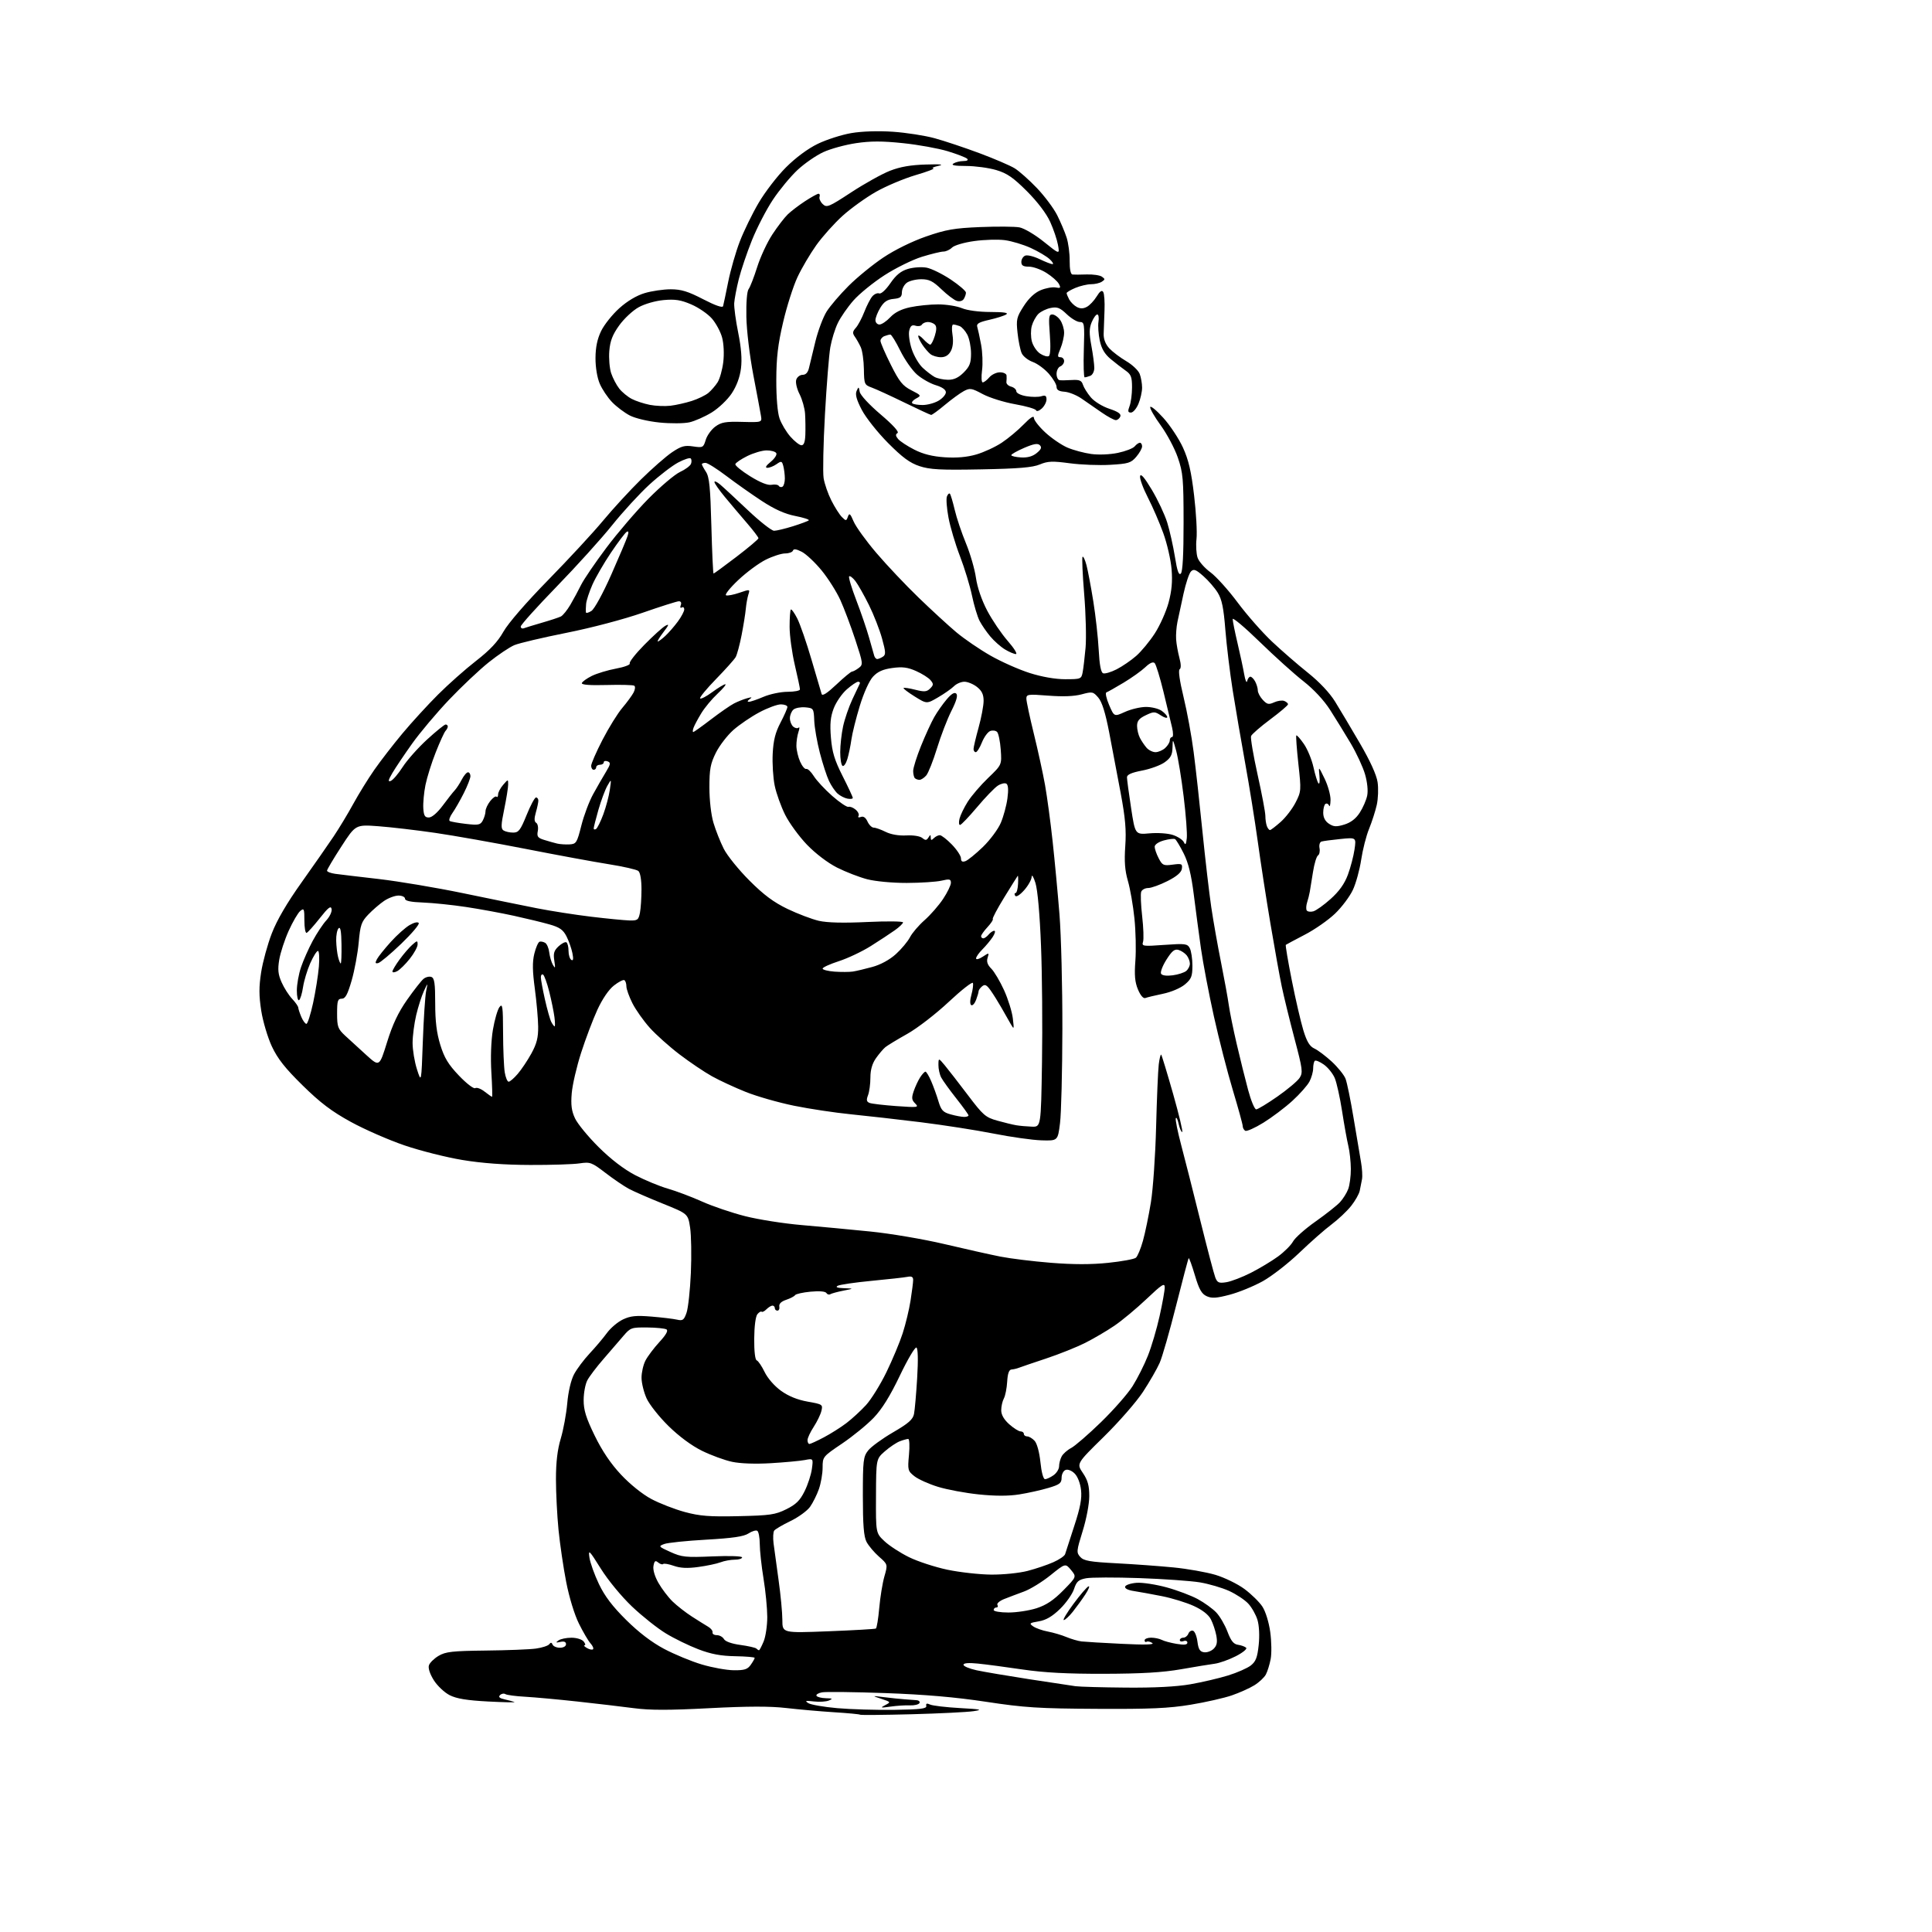 <?xml version="1.0" encoding="UTF-8" standalone="no"?>
<svg 
  version="1.1" 
  xmlns="http://www.w3.org/2000/svg" 
  xmlns:xlink="http://www.w3.org/1999/xlink" 
  xmlns:svg="http://www.w3.org/2000/svg"
  xmlns:rdf="http://www.w3.org/1999/02/22-rdf-syntax-ns#"
  xmlns:cc="http://creativecommons.org/ns#"
  xmlns:dc="http://purl.org/dc/elements/1.1/"
  viewBox="0 0 768 768"
  width="768"
  height="768"
>
<style>svg {background-color: white; }</style>"
<path stroke="none" fill="black" fill-rule="evenodd" d="M362.40,681.44C351.34,681.73 342.12,681.81 341.90,681.62C341.68,681.42 337.00,680.98 331.50,680.64C326.00,680.29 317.45,679.53 312.50,678.96C306.12,678.22 297.24,678.24 282.00,679.03C266.07,679.87 258.30,679.87 252.00,679.03C247.32,678.41 237.20,677.22 229.50,676.38C221.80,675.54 212.46,674.69 208.74,674.48C205.02,674.28 201.50,673.81 200.90,673.44C200.31,673.07 199.35,673.25 198.77,673.83C198.02,674.58 198.57,675.08 200.61,675.53C202.20,675.89 203.95,676.35 204.50,676.57C205.05,676.79 200.32,676.70 194.00,676.37C185.61,675.93 181.49,675.25 178.75,673.86C176.69,672.82 173.85,670.14 172.45,667.92C170.92,665.49 170.14,663.14 170.50,662.01C170.82,660.99 172.56,659.28 174.35,658.22C177.16,656.57 179.81,656.27 193.06,656.12C201.55,656.03 210.53,655.68 213.00,655.34C215.47,655.00 217.87,654.22 218.33,653.61C218.92,652.81 219.30,652.85 219.66,653.75C219.94,654.44 221.25,655.00 222.58,655.00C223.99,655.00 225.00,654.41 225.00,653.59C225.00,652.66 224.25,652.35 222.75,652.68C220.94,653.08 220.79,652.96 222.00,652.10C222.82,651.51 225.13,651.02 227.13,651.02C229.15,651.01 231.31,651.66 232.00,652.50C232.68,653.33 232.85,654.01 232.37,654.03C231.89,654.05 232.32,654.54 233.33,655.12C234.33,655.71 235.41,655.92 235.74,655.60C236.06,655.28 235.61,654.22 234.73,653.26C233.86,652.29 231.79,648.76 230.13,645.41C228.37,641.88 226.26,634.96 225.08,628.91C223.96,623.19 222.59,613.84 222.02,608.14C221.46,602.45 221.00,593.38 221.00,588.00C221.00,581.25 221.59,576.24 222.91,571.86C223.96,568.36 225.12,562.05 225.49,557.84C225.89,553.25 226.96,548.65 228.17,546.34C229.28,544.23 232.09,540.48 234.41,538.00C236.73,535.52 239.81,531.88 241.26,529.89C242.70,527.91 245.57,525.48 247.62,524.51C250.63,523.08 252.83,522.86 258.93,523.36C263.09,523.70 267.68,524.25 269.12,524.58C271.41,525.11 271.89,524.76 272.91,521.84C273.55,520.00 274.33,512.88 274.63,506.00C274.93,499.12 274.79,491.02 274.33,488.00C273.49,482.50 273.49,482.50 263.50,478.47C258.00,476.26 251.93,473.61 250.00,472.58C248.07,471.55 243.89,468.70 240.69,466.25C235.22,462.05 234.62,461.83 230.39,462.46C227.91,462.84 219.05,463.12 210.70,463.09C200.60,463.06 191.59,462.40 183.86,461.12C177.46,460.07 167.08,457.45 160.80,455.31C154.52,453.17 144.91,448.96 139.44,445.96C131.82,441.78 127.35,438.39 120.30,431.47C113.32,424.61 110.37,420.87 108.07,415.97C106.41,412.41 104.51,406.01 103.84,401.75C102.92,395.79 102.91,392.27 103.81,386.50C104.45,382.38 106.35,375.43 108.04,371.05C110.07,365.78 114.06,358.94 119.86,350.80C124.67,344.03 130.41,335.80 132.62,332.50C134.83,329.20 138.36,323.35 140.46,319.50C142.57,315.65 146.32,309.57 148.81,306.00C151.30,302.43 156.35,295.90 160.03,291.50C163.71,287.10 170.04,280.18 174.11,276.12C178.17,272.06 184.98,266.02 189.24,262.71C194.79,258.39 197.88,255.10 200.13,251.09C202.02,247.74 209.16,239.50 217.97,230.50C226.05,222.25 235.83,211.68 239.71,207.00C243.59,202.32 250.37,194.95 254.79,190.60C259.20,186.26 264.76,181.39 267.15,179.78C270.80,177.33 272.15,176.95 275.54,177.46C279.40,178.03 279.61,177.92 280.54,174.86C281.07,173.10 282.78,170.73 284.34,169.58C286.72,167.83 288.44,167.53 295.05,167.71C302.93,167.91 302.93,167.91 302.48,165.21C302.23,163.72 300.87,156.44 299.45,149.03C298.01,141.49 296.79,131.33 296.69,125.94C296.58,120.21 296.94,115.74 297.59,114.91C298.19,114.13 299.72,110.20 300.99,106.17C302.26,102.14 304.98,96.29 307.04,93.17C309.09,90.05 311.84,86.47 313.14,85.22C314.44,83.97 317.52,81.61 320.00,79.99C322.48,78.37 324.89,77.03 325.36,77.02C325.83,77.01 326.02,77.56 325.78,78.25C325.54,78.94 326.11,80.23 327.05,81.13C328.63,82.64 329.44,82.31 338.40,76.44C343.70,72.97 350.62,69.12 353.77,67.89C357.79,66.31 362.04,65.57 368.00,65.40C373.99,65.22 375.47,65.38 373.00,65.94C371.07,66.38 370.18,66.82 371.00,66.92C371.82,67.02 368.68,68.23 364.00,69.60C359.32,70.98 352.20,73.98 348.18,76.27C344.15,78.56 338.18,82.86 334.90,85.83C331.63,88.79 326.94,94.03 324.49,97.46C322.04,100.90 318.66,106.63 317.00,110.19C315.33,113.76 312.76,121.81 311.30,128.09C309.24,136.86 308.62,142.16 308.59,151.00C308.57,158.06 309.07,163.98 309.88,166.34C310.61,168.45 312.56,171.71 314.21,173.59C315.86,175.46 317.84,177.00 318.60,177.00C319.56,177.00 320.04,175.65 320.14,172.75C320.22,170.41 320.17,166.70 320.03,164.50C319.89,162.30 318.91,158.79 317.84,156.69C316.75,154.55 316.17,152.04 316.52,150.94C316.86,149.87 318.00,149.00 319.05,149.00C320.32,149.00 321.17,148.07 321.59,146.25C321.93,144.74 323.09,139.97 324.15,135.66C325.22,131.35 327.22,126.02 328.61,123.83C330.00,121.63 333.91,117.05 337.32,113.65C340.72,110.25 346.94,105.17 351.15,102.36C355.73,99.30 362.55,95.95 368.15,94.00C376.10,91.25 379.33,90.69 389.71,90.26C396.42,89.99 403.42,90.04 405.27,90.39C407.12,90.74 411.47,93.31 414.94,96.11C421.26,101.20 421.26,101.20 420.56,97.35C420.18,95.23 418.78,91.10 417.45,88.16C415.95,84.87 412.42,80.22 408.22,76.01C402.76,70.56 400.33,68.88 396.02,67.60C393.06,66.72 387.68,65.99 384.07,65.98C379.46,65.97 377.95,65.68 379.00,65.00C379.82,64.47 381.60,64.02 382.95,64.02C384.45,64.01 385.03,63.65 384.45,63.09C383.93,62.59 380.46,61.26 376.75,60.12C373.03,58.99 365.04,57.54 358.99,56.91C350.71,56.04 346.08,56.04 340.28,56.91C336.04,57.54 330.20,59.13 327.31,60.46C324.43,61.78 319.78,64.99 316.99,67.60C314.21,70.21 309.81,75.52 307.23,79.41C304.65,83.29 300.90,90.53 298.91,95.49C296.92,100.44 294.56,107.42 293.67,111.00C292.78,114.58 291.97,118.85 291.86,120.50C291.76,122.15 292.47,127.45 293.45,132.27C294.65,138.21 295.01,142.79 294.55,146.45C294.12,149.92 292.81,153.46 290.87,156.38C289.21,158.89 285.67,162.26 282.93,163.95C280.20,165.62 276.21,167.39 274.05,167.88C271.89,168.36 266.54,168.40 262.18,167.96C257.66,167.50 252.56,166.30 250.37,165.17C248.24,164.07 245.06,161.67 243.30,159.84C241.54,158.00 239.33,154.70 238.40,152.50C237.39,150.14 236.70,145.97 236.72,142.33C236.74,138.05 237.43,134.75 238.95,131.60C240.16,129.09 243.42,125.01 246.18,122.53C249.36,119.67 253.06,117.47 256.28,116.51C259.08,115.68 263.73,115.00 266.63,115.00C270.80,115.00 273.47,115.82 279.50,118.94C284.41,121.48 287.23,122.45 287.44,121.69C287.63,121.03 288.54,116.67 289.48,112.00C290.42,107.33 292.49,100.12 294.08,96.00C295.66,91.88 299.03,84.97 301.57,80.65C304.10,76.33 308.98,69.98 312.43,66.54C316.32,62.65 321.10,59.11 325.09,57.17C328.62,55.47 334.63,53.54 338.45,52.90C342.69,52.18 349.12,51.98 354.95,52.37C360.20,52.73 367.65,53.89 371.50,54.94C375.35,55.99 383.36,58.66 389.29,60.87C395.22,63.08 401.55,65.80 403.36,66.91C405.16,68.03 409.14,71.56 412.20,74.77C415.26,77.98 418.88,82.83 420.25,85.55C421.61,88.27 423.30,92.26 423.99,94.41C424.69,96.56 425.24,100.72 425.21,103.66C425.18,107.02 425.60,109.05 426.33,109.13C426.97,109.20 429.52,109.19 432.00,109.10C434.48,109.02 437.18,109.41 438.00,109.97C439.33,110.89 439.33,111.11 438.00,111.98C437.18,112.53 435.25,112.98 433.72,112.98C432.19,112.99 429.38,113.65 427.47,114.45C425.56,115.25 424.00,116.18 424.00,116.51C424.00,116.85 424.46,117.99 425.02,119.04C425.59,120.09 426.94,121.43 428.02,122.01C429.42,122.76 430.60,122.75 432.05,121.97C433.18,121.37 434.93,119.51 435.94,117.85C437.23,115.74 438.01,115.21 438.55,116.08C438.97,116.77 439.20,120.07 439.06,123.41C438.91,126.76 438.76,130.96 438.72,132.75C438.67,134.86 439.48,136.88 441.01,138.52C442.31,139.90 445.34,142.18 447.74,143.59C450.14,145.00 452.53,147.27 453.05,148.64C453.57,150.01 454.00,152.47 454.00,154.10C454.00,155.73 453.35,158.62 452.55,160.53C451.75,162.44 450.42,164.00 449.58,164.00C448.35,164.00 448.24,163.49 449.02,161.43C449.56,160.02 450.00,156.67 450.00,153.98C450.00,149.86 449.60,148.81 447.42,147.30C446.00,146.31 443.33,144.24 441.49,142.71C439.11,140.72 437.87,138.61 437.17,135.37C436.64,132.86 436.41,129.51 436.66,127.91C436.91,126.31 436.70,125.00 436.18,125.00C435.67,125.00 434.67,126.39 433.96,128.09C432.96,130.52 432.93,132.50 433.84,137.45C434.48,140.90 435.00,144.87 435.00,146.26C435.00,147.65 434.29,149.06 433.42,149.39C432.55,149.73 431.54,150.00 431.17,150.00C430.80,150.00 430.65,145.05 430.84,139.00C431.16,128.66 431.06,128.00 429.24,128.00C428.17,128.00 425.83,126.60 424.05,124.90C421.34,122.31 420.27,121.90 417.65,122.42C415.92,122.77 413.71,123.84 412.74,124.81C411.78,125.78 410.61,127.91 410.16,129.54C409.70,131.17 409.72,133.96 410.19,135.74C410.67,137.53 412.15,139.71 413.48,140.58C414.82,141.46 416.37,141.89 416.92,141.55C417.55,141.16 417.70,137.92 417.32,132.96C416.79,126.09 416.92,125.00 418.30,125.00C419.17,125.00 420.59,126.00 421.44,127.22C422.30,128.44 423.00,130.71 423.00,132.25C423.00,133.80 422.35,136.62 421.55,138.53C420.29,141.56 420.29,142.00 421.55,142.00C422.35,142.00 423.00,142.69 423.00,143.53C423.00,144.37 422.32,145.32 421.50,145.64C420.68,145.95 420.00,147.29 420.00,148.61C420.00,149.92 420.56,151.06 421.25,151.14C421.94,151.22 424.15,151.18 426.16,151.06C429.09,150.89 429.95,151.26 430.48,152.93C430.84,154.07 432.25,156.33 433.60,157.93C434.99,159.59 438.20,161.57 440.97,162.49C444.47,163.65 445.73,164.54 445.34,165.56C445.03,166.35 444.23,167.00 443.54,167.00C442.86,167.00 440.32,165.63 437.90,163.95C435.48,162.27 431.88,159.78 429.91,158.42C427.93,157.06 424.90,155.84 423.16,155.72C420.93,155.57 420.00,155.00 420.00,153.78C420.00,152.84 418.62,150.50 416.93,148.57C415.24,146.65 412.36,144.53 410.51,143.87C408.67,143.20 406.70,141.65 406.14,140.41C405.58,139.18 404.83,135.54 404.49,132.33C403.91,126.98 404.11,126.11 406.94,121.69C408.96,118.54 411.29,116.36 413.68,115.36C415.69,114.52 418.37,114.03 419.63,114.27C421.59,114.65 421.77,114.45 420.91,112.84C420.36,111.81 418.14,109.85 415.98,108.49C413.81,107.12 410.68,106.00 409.02,106.00C406.72,106.00 406.00,105.55 406.00,104.11C406.00,103.07 406.70,101.94 407.56,101.61C408.42,101.28 410.98,101.91 413.25,103.01C415.52,104.10 417.83,105.00 418.38,105.00C418.93,105.00 418.42,104.10 417.24,103.01C416.07,101.92 412.70,99.92 409.75,98.57C406.80,97.22 402.17,95.83 399.45,95.47C396.73,95.11 391.24,95.27 387.26,95.83C383.19,96.39 379.33,97.53 378.44,98.42C377.57,99.29 376.04,100.00 375.03,100.00C374.03,100.00 370.18,100.94 366.47,102.08C362.76,103.23 356.07,106.52 351.61,109.40C347.14,112.28 341.60,116.79 339.29,119.41C336.98,122.03 334.17,126.08 333.05,128.40C331.92,130.73 330.58,135.08 330.06,138.07C329.54,141.05 328.58,153.06 327.93,164.74C327.28,176.42 327.04,187.82 327.40,190.07C327.76,192.32 329.15,196.33 330.49,198.97C331.83,201.62 333.70,204.56 334.65,205.51C336.30,207.16 336.42,207.15 337.06,205.37C337.62,203.82 338.00,204.15 339.33,207.29C340.21,209.37 344.27,215.00 348.36,219.79C352.44,224.58 359.99,232.57 365.14,237.54C370.29,242.52 377.05,248.73 380.16,251.34C383.28,253.96 389.36,258.11 393.66,260.57C397.97,263.04 405.01,266.16 409.30,267.53C414.21,269.08 419.46,270.00 423.47,270.00C429.63,270.00 429.86,269.91 430.37,267.25C430.66,265.74 431.18,261.34 431.53,257.48C431.87,253.62 431.63,244.03 430.98,236.16C430.33,228.30 430.04,221.63 430.33,221.33C430.63,221.04 431.33,222.53 431.89,224.65C432.45,226.77 433.67,233.22 434.60,239.00C435.53,244.78 436.49,253.47 436.75,258.32C437.06,264.29 437.63,267.30 438.51,267.64C439.22,267.91 441.64,267.21 443.88,266.06C446.11,264.92 449.61,262.53 451.65,260.74C453.69,258.96 457.02,254.93 459.06,251.78C461.10,248.63 463.56,243.12 464.53,239.54C465.79,234.86 466.13,231.11 465.72,226.26C465.41,222.54 463.94,216.12 462.45,212.00C460.97,207.88 458.20,201.48 456.30,197.78C454.40,194.09 453.00,190.26 453.20,189.28C453.45,188.07 454.95,189.82 457.88,194.72C460.25,198.69 463.00,204.54 463.99,207.72C464.97,210.90 466.35,217.01 467.04,221.30C467.95,227.00 468.59,228.81 469.40,228.00C470.13,227.27 470.50,220.38 470.49,207.70C470.48,190.36 470.26,187.86 468.21,181.91C466.97,178.29 463.90,172.52 461.41,169.09C458.92,165.67 457.04,162.39 457.23,161.80C457.43,161.22 459.77,163.16 462.45,166.12C465.12,169.08 468.63,174.39 470.25,177.93C472.48,182.83 473.54,187.36 474.67,196.93C475.49,203.84 475.92,211.63 475.63,214.24C475.34,216.85 475.54,220.22 476.08,221.74C476.62,223.26 478.92,225.85 481.17,227.50C483.43,229.15 488.30,234.55 491.98,239.50C495.67,244.45 501.83,251.46 505.67,255.07C509.51,258.68 515.94,264.26 519.95,267.46C524.47,271.07 528.56,275.41 530.71,278.89C532.62,281.98 537.05,289.42 540.55,295.42C544.62,302.39 547.18,308.00 547.61,310.91C547.99,313.42 547.84,317.50 547.28,319.99C546.72,322.47 545.34,326.75 544.22,329.50C543.09,332.25 541.69,337.77 541.09,341.76C540.49,345.75 539.01,351.15 537.78,353.76C536.56,356.37 533.39,360.60 530.72,363.16C528.06,365.72 522.65,369.50 518.69,371.55C514.74,373.61 511.34,375.43 511.13,375.59C510.93,375.76 512.00,382.11 513.51,389.70C515.01,397.29 517.09,406.24 518.11,409.58C519.50,414.11 520.62,415.96 522.49,416.81C523.87,417.44 526.97,419.78 529.39,422.00C531.80,424.23 534.26,427.28 534.86,428.78C535.45,430.27 536.90,437.35 538.08,444.50C539.27,451.65 540.59,459.52 541.03,462.00C541.47,464.48 541.65,467.51 541.42,468.75C541.19,469.99 540.79,472.05 540.52,473.33C540.26,474.62 538.71,477.35 537.08,479.40C535.45,481.45 531.95,484.75 529.31,486.73C526.66,488.70 520.90,493.78 516.50,498.00C512.10,502.22 505.55,507.31 501.95,509.31C498.34,511.31 492.43,513.73 488.80,514.68C483.55,516.06 481.68,516.18 479.66,515.25C477.67,514.35 476.65,512.54 474.99,506.95C473.82,503.02 472.71,499.96 472.52,500.15C472.33,500.34 470.09,508.82 467.52,519.00C464.96,529.17 462.02,539.43 460.98,541.78C459.94,544.14 456.96,549.31 454.36,553.28C451.76,557.25 444.74,565.29 438.77,571.15C427.92,581.79 427.92,581.79 430.46,585.54C432.41,588.41 433.00,590.54 433.00,594.74C433.00,597.84 431.86,603.86 430.37,608.63C427.91,616.55 427.85,617.17 429.42,618.91C430.81,620.45 433.25,620.88 443.80,621.43C450.78,621.79 461.00,622.54 466.50,623.08C472.00,623.62 479.47,624.94 483.10,626.01C486.73,627.09 491.94,629.62 494.67,631.64C497.40,633.66 500.62,636.82 501.82,638.65C503.08,640.57 504.40,644.84 504.94,648.74C505.45,652.46 505.53,657.30 505.11,659.50C504.69,661.70 503.83,664.47 503.19,665.66C502.55,666.85 500.49,668.77 498.61,669.93C496.74,671.09 492.70,672.90 489.64,673.95C486.59,675.00 479.23,676.67 473.29,677.65C464.63,679.08 457.26,679.41 436.00,679.29C412.86,679.17 407.28,678.81 392.00,676.49C379.78,674.64 367.71,673.60 352.00,673.03C339.62,672.59 328.27,672.45 326.77,672.73C325.26,673.01 324.28,673.64 324.58,674.12C324.87,674.60 326.55,675.03 328.31,675.07C330.98,675.13 331.18,675.28 329.50,675.98C328.40,676.45 325.70,676.61 323.50,676.35C320.22,675.96 319.82,676.08 321.31,677.02C322.30,677.65 327.48,678.55 332.81,679.02C338.14,679.49 348.35,679.79 355.50,679.69C365.93,679.54 368.44,679.23 368.21,678.13C368.00,677.14 368.42,676.99 369.71,677.58C370.69,678.04 376.00,678.67 381.50,678.98C390.04,679.45 390.84,679.64 387.00,680.22C384.52,680.60 373.45,681.14 362.40,681.44zM354.00,678.40C350.05,678.97 349.79,678.89 351.86,677.82C354.18,676.61 354.17,676.58 350.36,675.32C346.50,674.04 346.50,674.04 351.50,674.66C354.25,675.00 357.85,675.37 359.50,675.49C361.15,675.60 363.31,675.77 364.31,675.85C365.30,675.93 365.83,676.46 365.48,677.03C365.13,677.59 363.42,677.99 361.67,677.91C359.93,677.83 356.48,678.05 354.00,678.40zM447.62,670.85C458.84,670.95 467.64,670.49 473.17,669.53C477.80,668.72 484.55,667.15 488.16,666.03C491.77,664.92 495.85,663.12 497.22,662.05C499.21,660.48 499.83,658.86 500.35,653.91C500.74,650.24 500.54,646.20 499.87,643.96C499.25,641.90 497.61,638.98 496.21,637.47C494.82,635.97 491.39,633.70 488.59,632.42C485.79,631.15 480.57,629.62 477.00,629.02C473.43,628.43 462.60,627.66 452.95,627.32C443.29,626.98 433.76,627.01 431.76,627.38C428.71,627.96 427.94,628.64 426.93,631.70C426.27,633.70 423.77,637.24 421.37,639.58C418.27,642.59 415.81,644.02 412.92,644.51C409.20,645.14 409.01,645.32 410.72,646.52C411.76,647.24 414.38,648.17 416.55,648.57C418.72,648.98 422.05,649.96 423.95,650.76C425.85,651.55 428.55,652.33 429.95,652.50C431.35,652.66 438.57,653.09 446.00,653.45C455.03,653.90 459.02,653.79 458.05,653.12C457.25,652.58 456.24,652.35 455.80,652.62C455.36,652.90 455.00,652.64 455.00,652.06C455.00,651.48 456.15,651.00 457.57,651.00C458.98,651.00 460.89,651.40 461.82,651.88C462.74,652.37 465.41,653.08 467.75,653.47C470.77,653.97 472.00,653.83 472.00,652.98C472.00,652.32 471.32,652.05 470.50,652.36C469.68,652.68 469.00,652.50 469.00,651.97C469.00,651.44 469.63,651.00 470.39,651.00C471.16,651.00 472.06,650.29 472.39,649.42C472.73,648.55 473.56,648.02 474.25,648.25C474.94,648.47 475.73,650.42 476.00,652.58C476.39,655.62 476.98,656.57 478.63,656.80C479.79,656.97 481.52,656.34 482.46,655.40C483.74,654.12 484.00,652.81 483.50,650.13C483.13,648.17 482.16,645.28 481.34,643.70C480.39,641.85 477.95,639.95 474.53,638.39C471.60,637.05 465.90,635.29 461.85,634.49C457.81,633.69 452.78,632.78 450.69,632.46C448.36,632.11 447.03,631.42 447.26,630.69C447.48,630.04 449.54,629.36 451.84,629.19C454.14,629.02 459.49,629.84 463.73,631.00C467.97,632.16 473.56,634.27 476.15,635.68C478.74,637.09 482.03,639.46 483.46,640.96C484.90,642.46 486.91,645.90 487.93,648.59C489.34,652.31 490.36,653.58 492.14,653.83C493.44,654.02 494.89,654.55 495.37,655.01C495.85,655.47 493.99,656.98 491.22,658.39C488.46,659.79 484.70,661.12 482.85,661.36C481.01,661.60 475.00,662.58 469.50,663.55C462.25,664.82 453.87,665.32 439.00,665.36C424.33,665.40 415.09,664.91 406.50,663.65C399.90,662.67 391.91,661.62 388.75,661.30C385.02,660.92 383.00,661.09 383.00,661.78C383.00,662.36 385.36,663.34 388.25,663.97C391.14,664.59 400.48,666.17 409.00,667.49C417.52,668.81 425.85,670.07 427.50,670.29C429.15,670.52 438.20,670.77 447.62,670.85zM291.69,663.95C295.96,663.99 297.16,663.60 298.44,661.78C299.30,660.56 300.00,659.32 300.00,659.03C299.99,658.74 296.51,658.44 292.25,658.37C286.54,658.27 282.69,657.55 277.63,655.62C273.85,654.18 268.02,651.34 264.68,649.30C261.33,647.27 255.28,642.46 251.23,638.62C247.02,634.61 241.72,628.18 238.83,623.56C234.17,616.12 233.82,615.79 234.32,619.21C234.62,621.25 236.31,625.96 238.08,629.68C240.39,634.51 243.47,638.57 248.92,643.96C253.92,648.92 259.09,652.86 264.01,655.47C268.13,657.65 274.88,660.44 279.00,661.66C283.12,662.89 288.84,663.92 291.69,663.95zM301.72,656.00C301.93,656.00 302.75,654.44 303.55,652.53C304.35,650.62 305.00,646.24 305.00,642.78C304.99,639.33 304.33,632.45 303.51,627.50C302.70,622.55 302.03,616.39 302.02,613.81C302.01,611.23 301.56,608.85 301.03,608.52C300.49,608.19 298.92,608.66 297.52,609.58C295.65,610.80 291.28,611.44 280.75,612.04C272.91,612.48 265.39,613.26 264.03,613.77C261.65,614.67 261.74,614.79 266.53,616.95C271.04,618.99 272.59,619.15 283.25,618.69C289.97,618.40 295.00,618.58 295.00,619.09C295.00,619.59 293.68,620.00 292.07,620.00C290.45,620.00 287.90,620.47 286.41,621.04C284.91,621.61 280.94,622.45 277.59,622.90C273.27,623.50 270.44,623.36 267.84,622.44C265.83,621.73 263.93,621.41 263.61,621.72C263.30,622.03 262.42,621.76 261.64,621.12C260.51,620.18 260.15,620.44 259.77,622.44C259.48,623.96 260.24,626.58 261.73,629.21C263.07,631.57 265.59,634.89 267.33,636.59C269.08,638.29 272.53,640.99 275.02,642.59C277.50,644.19 280.43,646.02 281.52,646.66C282.61,647.29 283.39,648.31 283.25,648.91C283.11,649.51 283.88,650.00 284.95,650.00C286.02,650.00 287.29,650.70 287.78,651.56C288.31,652.52 290.86,653.42 294.32,653.89C297.44,654.32 300.30,654.97 300.67,655.33C301.03,655.70 301.51,656.00 301.72,656.00zM329.25,648.46C339.29,648.07 347.80,647.58 348.17,647.37C348.53,647.16 349.13,643.50 349.51,639.24C349.88,634.98 350.80,629.33 351.55,626.69C352.93,621.88 352.93,621.88 349.41,618.79C347.48,617.09 345.25,614.44 344.45,612.90C343.37,610.81 343.00,606.19 343.00,594.68C343.00,580.51 343.17,579.05 345.11,576.58C346.28,575.10 350.73,571.86 355.00,569.38C361.17,565.79 362.89,564.28 363.34,562.04C363.65,560.49 364.21,554.06 364.59,547.76C365.02,540.60 364.91,536.06 364.30,535.68C363.76,535.35 360.79,540.38 357.70,546.85C353.80,554.99 350.60,560.15 347.28,563.61C344.64,566.36 339.00,570.96 334.74,573.84C327.08,579.01 327.00,579.10 327.00,583.40C327.00,585.79 326.33,589.63 325.52,591.94C324.71,594.25 323.12,597.42 322.00,599.00C320.87,600.58 317.38,603.12 314.23,604.64C311.08,606.16 308.16,607.88 307.75,608.45C307.34,609.03 307.23,611.30 307.50,613.50C307.77,615.70 308.67,622.28 309.50,628.13C310.32,633.97 311.00,641.10 311.00,643.96C311.00,649.17 311.00,649.17 329.25,648.46zM422.87,644.00C422.37,644.00 424.10,641.10 426.73,637.55C429.35,634.01 432.03,630.88 432.68,630.61C433.33,630.34 432.77,631.78 431.44,633.81C430.11,635.84 427.84,638.96 426.41,640.75C424.97,642.54 423.38,644.00 422.87,644.00zM400.89,641.00C404.12,641.00 409.16,640.23 412.07,639.29C415.93,638.04 418.82,636.11 422.68,632.19C427.98,626.80 427.98,626.80 425.75,624.10C423.51,621.40 423.51,621.40 417.57,626.19C414.30,628.82 409.58,631.73 407.07,632.65C404.55,633.57 401.01,634.92 399.18,635.64C397.35,636.37 396.14,637.42 396.49,637.98C396.83,638.54 396.64,639.00 396.06,639.00C395.48,639.00 395.00,639.45 395.00,640.00C395.00,640.55 397.63,641.00 400.89,641.00zM394.04,625.93C398.74,625.97 405.23,625.31 408.48,624.46C411.72,623.62 416.32,622.07 418.70,621.01C421.08,619.96 423.19,618.52 423.40,617.80C423.61,617.09 425.24,612.07 427.01,606.66C429.44,599.25 430.11,595.69 429.73,592.29C429.43,589.64 428.39,586.94 427.19,585.75C426.02,584.58 424.50,583.98 423.58,584.33C422.71,584.66 422.00,586.06 422.00,587.43C422.00,589.57 421.26,590.14 416.75,591.48C413.86,592.34 408.66,593.50 405.18,594.05C400.95,594.73 395.65,594.73 389.14,594.06C383.80,593.51 376.46,592.15 372.85,591.03C369.23,589.92 365.03,588.03 363.51,586.83C360.87,584.75 360.77,584.36 361.33,578.33C361.66,574.82 361.52,572.00 361.03,572.00C360.53,572.00 359.03,572.42 357.68,572.93C356.33,573.45 353.66,575.24 351.75,576.91C348.28,579.96 348.28,579.96 348.22,594.68C348.15,609.41 348.15,609.41 351.59,612.65C353.47,614.43 357.86,617.28 361.33,618.99C364.80,620.70 371.66,622.94 376.57,623.98C381.48,625.01 389.34,625.89 394.04,625.93zM293.56,602.70C306.11,602.42 308.16,602.13 312.56,599.95C316.44,598.03 318.00,596.49 319.84,592.78C321.13,590.19 322.43,586.19 322.74,583.90C323.30,579.73 323.30,579.73 319.90,580.39C318.03,580.75 311.97,581.31 306.44,581.64C300.25,582.01 294.30,581.80 291.00,581.09C288.04,580.46 282.67,578.49 279.06,576.72C274.98,574.72 269.95,571.00 265.77,566.90C262.06,563.27 258.14,558.32 257.04,555.90C255.94,553.48 255.03,549.79 255.02,547.70C255.01,545.61 255.71,542.52 256.58,540.84C257.46,539.15 259.95,535.84 262.13,533.47C264.76,530.62 265.71,528.94 264.94,528.46C264.30,528.07 260.84,527.72 257.25,527.69C251.02,527.63 250.59,527.78 247.80,531.06C246.20,532.95 242.64,537.07 239.90,540.22C237.15,543.37 234.26,547.19 233.46,548.72C232.66,550.25 232.01,553.78 232.01,556.57C232.00,560.54 232.96,563.62 236.39,570.67C239.36,576.76 242.76,581.81 246.86,586.19C250.44,590.02 255.39,594.00 258.92,595.88C262.21,597.63 268.19,599.95 272.20,601.04C278.20,602.66 282.00,602.96 293.56,602.70zM415.42,588.00C416.04,588.00 417.56,587.30 418.78,586.44C420.00,585.59 421.00,583.98 421.00,582.88C421.00,581.77 421.46,580.00 422.03,578.94C422.60,577.89 424.29,576.39 425.79,575.61C427.29,574.83 432.63,570.22 437.64,565.35C442.66,560.48 448.33,554.02 450.23,551.00C452.14,547.98 454.87,542.55 456.30,538.94C457.74,535.34 459.83,528.25 460.95,523.20C462.08,518.15 463.00,513.00 463.00,511.76C463.00,509.84 461.92,510.53 455.75,516.38C451.76,520.16 446.02,524.94 443.00,526.99C439.98,529.05 434.74,532.12 431.37,533.82C428.00,535.51 421.03,538.31 415.87,540.02C410.72,541.73 405.82,543.40 405.00,543.72C404.18,544.04 402.86,544.35 402.08,544.40C401.10,544.47 400.56,545.99 400.37,549.23C400.22,551.82 399.63,554.83 399.05,555.91C398.47,556.99 398.00,559.10 398.00,560.60C398.00,562.40 399.08,564.28 401.18,566.16C402.93,567.72 404.95,569.00 405.68,569.00C406.41,569.00 407.00,569.45 407.00,570.00C407.00,570.55 407.61,571.00 408.35,571.00C409.08,571.00 410.41,571.80 411.29,572.77C412.23,573.80 413.19,577.36 413.59,581.27C413.99,585.24 414.74,588.00 415.42,588.00zM321.76,574.00C322.17,574.00 324.76,572.81 327.51,571.36C330.25,569.91 334.30,567.35 336.50,565.67C338.70,563.99 342.18,560.79 344.23,558.56C346.28,556.33 349.94,550.45 352.35,545.50C354.76,540.55 357.68,533.58 358.83,530.00C359.99,526.42 361.40,520.58 361.96,517.00C362.52,513.42 362.99,509.74 362.99,508.81C363.00,507.58 362.38,507.24 360.75,507.56C359.51,507.81 353.10,508.52 346.50,509.15C339.90,509.78 333.82,510.67 333.00,511.12C331.99,511.67 332.81,511.98 335.50,512.08C339.50,512.22 339.50,512.22 335.23,513.06C332.89,513.52 330.56,514.16 330.05,514.47C329.55,514.78 328.85,514.56 328.49,513.98C328.09,513.34 325.65,513.13 322.23,513.46C319.15,513.75 316.37,514.37 316.06,514.84C315.75,515.32 314.15,516.15 312.50,516.70C310.55,517.36 309.60,518.28 309.79,519.35C309.96,520.26 309.62,521.00 309.04,521.00C308.47,521.00 308.00,520.55 308.00,520.00C308.00,519.45 307.58,519.00 307.07,519.00C306.56,519.00 305.49,519.65 304.69,520.45C303.89,521.25 303.02,521.69 302.76,521.43C302.50,521.17 301.74,521.61 301.08,522.41C300.36,523.27 299.85,527.23 299.81,532.14C299.77,537.17 300.17,540.56 300.82,540.77C301.40,540.97 302.81,543.05 303.95,545.40C305.16,547.89 307.88,551.01 310.49,552.88C313.45,555.01 317.01,556.45 321.06,557.17C326.96,558.21 327.14,558.33 326.52,560.87C326.17,562.32 324.78,565.18 323.44,567.23C322.10,569.28 321.00,571.64 321.00,572.48C321.00,573.32 321.34,574.00 321.76,574.00zM487.54,509.69C489.45,509.38 493.82,507.70 497.25,505.96C500.69,504.21 505.55,501.29 508.05,499.46C510.55,497.63 513.22,494.95 514.00,493.51C514.77,492.07 518.80,488.49 522.95,485.57C527.10,482.64 531.48,479.18 532.68,477.87C533.88,476.57 535.35,474.23 535.93,472.68C536.52,471.14 536.99,467.54 536.98,464.68C536.96,461.83 536.52,457.70 535.98,455.50C535.45,453.30 534.33,447.09 533.50,441.70C532.66,436.30 531.36,430.41 530.60,428.59C529.85,426.78 527.89,424.34 526.25,423.18C524.61,422.01 522.99,421.35 522.64,421.70C522.29,422.05 522.00,423.41 522.00,424.72C522.00,426.03 521.35,428.36 520.55,429.90C519.75,431.45 516.69,434.91 513.74,437.60C510.79,440.30 505.59,444.21 502.19,446.31C498.79,448.41 495.55,449.84 495.00,449.50C494.45,449.16 494.00,448.33 494.00,447.65C494.00,446.97 492.23,440.55 490.08,433.38C487.92,426.21 484.52,412.98 482.53,403.98C480.53,394.98 478.23,382.87 477.40,377.06C476.58,371.25 475.29,361.54 474.53,355.48C473.55,347.67 472.39,342.96 470.54,339.27C469.11,336.41 467.57,333.85 467.12,333.58C466.68,333.30 464.67,333.53 462.66,334.08C460.52,334.67 459.00,335.72 459.00,336.60C459.00,337.42 459.71,339.48 460.59,341.17C462.05,343.99 462.50,344.20 466.15,343.71C469.78,343.22 470.09,343.36 469.81,345.34C469.60,346.81 467.77,348.38 464.07,350.25C461.08,351.76 457.65,353.00 456.43,353.00C455.21,353.00 453.96,353.66 453.65,354.48C453.34,355.29 453.51,359.67 454.03,364.23C454.55,368.78 454.70,373.35 454.38,374.38C453.81,376.16 454.28,376.23 462.85,375.61C471.18,375.02 472.00,375.12 472.96,376.92C473.53,377.99 474.00,381.11 474.00,383.85C474.00,388.14 473.59,389.17 471.01,391.34C469.30,392.77 465.56,394.37 462.29,395.04C459.13,395.70 455.97,396.46 455.27,396.73C454.49,397.02 453.35,395.70 452.37,393.36C451.14,390.43 450.89,387.68 451.33,381.91C451.65,377.74 451.48,370.15 450.95,365.06C450.43,359.96 449.26,353.26 448.36,350.18C447.16,346.04 446.89,342.42 447.31,336.37C447.76,330.04 447.34,325.22 445.50,315.33C444.18,308.27 442.12,297.39 440.92,291.15C439.40,283.29 438.07,279.03 436.58,277.30C434.54,274.93 434.21,274.87 429.97,276.01C427.02,276.81 422.52,276.98 416.75,276.53C408.62,275.90 408.00,275.98 408.00,277.73C408.00,278.76 409.33,284.98 410.94,291.55C412.56,298.12 414.57,307.32 415.41,312.00C416.24,316.68 417.61,326.80 418.44,334.50C419.28,342.20 420.50,355.25 421.16,363.50C421.82,371.75 422.34,392.23 422.31,409.00C422.28,425.77 421.86,442.65 421.37,446.50C420.49,453.50 420.49,453.50 413.96,453.30C410.38,453.19 401.83,451.98 394.97,450.62C388.11,449.26 375.07,447.23 366.00,446.10C356.93,444.98 344.40,443.56 338.16,442.94C331.92,442.32 321.79,440.80 315.66,439.55C309.52,438.30 300.90,435.84 296.50,434.08C292.10,432.32 286.02,429.51 283.00,427.82C279.98,426.14 274.19,422.24 270.15,419.16C266.10,416.08 260.78,411.32 258.31,408.58C255.84,405.83 252.74,401.45 251.41,398.83C250.09,396.21 249.00,393.18 249.00,392.09C249.00,391.01 248.64,389.90 248.20,389.63C247.76,389.35 245.89,390.31 244.05,391.76C241.97,393.38 239.46,397.08 237.45,401.44C235.67,405.32 232.77,413.00 231.00,418.50C229.23,424.00 227.55,431.24 227.27,434.59C226.88,439.22 227.19,441.61 228.59,444.59C229.60,446.74 233.82,451.88 237.98,456.01C242.86,460.85 248.02,464.80 252.52,467.15C256.36,469.15 262.20,471.56 265.50,472.51C268.80,473.46 274.91,475.76 279.07,477.63C283.23,479.50 290.95,482.12 296.22,483.45C301.49,484.79 311.58,486.38 318.65,486.98C325.72,487.59 338.02,488.74 346.00,489.55C354.01,490.36 367.21,492.60 375.50,494.56C383.75,496.51 393.73,498.74 397.68,499.52C401.62,500.30 410.66,501.41 417.75,501.98C426.59,502.69 433.75,502.70 440.48,502.00C445.89,501.44 450.86,500.53 451.53,499.97C452.20,499.42 453.46,496.39 454.34,493.23C455.22,490.08 456.64,483.23 457.49,478.00C458.35,472.77 459.28,459.27 459.57,448.00C459.86,436.73 460.33,425.55 460.62,423.16C460.91,420.77 461.35,419.01 461.59,419.25C461.83,419.49 463.96,426.51 466.33,434.84C468.70,443.18 470.32,450.00 469.94,450.00C469.56,450.00 468.93,448.54 468.53,446.75C468.14,444.96 467.63,443.96 467.40,444.52C467.17,445.09 468.12,449.81 469.50,455.02C470.89,460.24 474.31,473.73 477.10,485.00C479.89,496.27 482.60,506.57 483.12,507.88C483.94,509.92 484.56,510.17 487.54,509.69zM410.15,447.86C413.80,448.00 413.80,448.00 414.21,422.25C414.44,408.09 414.27,387.27 413.82,376.00C413.33,363.38 412.47,353.77 411.61,351.00C410.83,348.51 410.15,347.43 410.10,348.57C410.04,349.71 408.70,352.10 407.10,353.89C405.35,355.84 403.94,356.71 403.54,356.07C403.18,355.48 403.25,355.00 403.69,355.00C404.14,354.99 404.58,353.37 404.69,351.39C404.79,349.41 404.74,347.95 404.57,348.15C404.40,348.34 402.00,352.18 399.23,356.68C396.46,361.18 394.40,365.06 394.65,365.32C394.90,365.57 393.96,367.02 392.56,368.53C391.15,370.05 390.00,371.68 390.00,372.15C390.00,372.62 390.39,373.00 390.88,373.00C391.36,373.00 392.32,372.32 393.00,371.50C393.68,370.68 394.69,370.00 395.24,370.00C395.78,370.00 395.51,371.10 394.63,372.44C393.76,373.77 391.91,376.00 390.52,377.39C389.13,378.78 388.00,380.39 388.00,380.98C388.00,381.57 389.17,381.28 390.63,380.32C393.21,378.63 393.25,378.64 392.58,380.75C392.10,382.26 392.54,383.54 394.06,385.06C395.25,386.25 397.54,390.12 399.14,393.64C400.74,397.17 402.30,402.18 402.61,404.78C403.15,409.26 403.10,409.37 401.74,407.00C400.96,405.62 399.29,402.70 398.04,400.50C396.79,398.30 394.87,395.24 393.79,393.71C392.21,391.49 391.52,391.15 390.40,392.08C389.63,392.72 389.00,393.61 389.00,394.06C389.00,394.50 388.55,396.05 388.00,397.50C387.45,398.94 386.59,399.86 386.08,399.55C385.53,399.21 385.55,397.58 386.15,395.43C386.69,393.48 386.96,391.37 386.75,390.75C386.54,390.13 382.21,393.52 377.12,398.28C372.02,403.06 364.66,408.73 360.69,410.96C356.73,413.18 352.81,415.56 351.96,416.25C351.12,416.94 349.43,418.92 348.21,420.65C346.72,422.78 346.00,425.28 346.00,428.34C346.00,430.83 345.58,433.99 345.06,435.35C344.32,437.28 344.46,437.96 345.69,438.44C346.56,438.77 351.37,439.33 356.37,439.69C364.90,440.29 365.37,440.23 363.80,438.65C362.40,437.25 362.30,436.43 363.22,433.74C363.83,431.96 364.98,429.49 365.78,428.25C366.58,427.01 367.52,426.00 367.88,426.00C368.24,426.00 369.26,427.69 370.15,429.75C371.04,431.81 372.35,435.41 373.04,437.75C374.13,441.36 374.85,442.14 377.91,442.99C379.88,443.54 382.29,443.99 383.25,443.99C384.21,444.00 385.00,443.73 385.00,443.39C385.00,443.06 382.81,440.02 380.14,436.64C377.47,433.26 374.77,429.52 374.14,428.32C373.51,427.11 373.02,424.86 373.04,423.32C373.07,420.50 373.07,420.50 375.58,423.50C376.95,425.15 381.06,430.45 384.71,435.27C390.79,443.32 391.75,444.16 396.42,445.47C399.21,446.25 402.62,447.08 404.00,447.31C405.38,447.54 408.14,447.79 410.15,447.86zM499.36,440.99C499.99,440.98 503.78,438.69 507.79,435.89C511.80,433.09 515.77,429.76 516.60,428.49C517.99,426.37 517.82,425.08 514.58,412.84C512.64,405.50 510.36,396.18 509.51,392.11C508.66,388.05 506.64,376.80 505.01,367.11C503.38,357.43 501.11,342.75 499.98,334.50C498.84,326.25 496.60,312.30 495.00,303.50C493.40,294.70 491.17,281.65 490.03,274.50C488.90,267.35 487.58,256.45 487.09,250.29C486.41,241.65 485.72,238.28 484.07,235.61C482.89,233.70 480.31,230.72 478.33,228.99C475.34,226.36 474.52,226.06 473.42,227.17C472.70,227.90 471.37,231.88 470.47,236.00C469.56,240.12 468.48,245.15 468.06,247.17C467.64,249.19 467.40,252.34 467.53,254.17C467.65,256.00 468.24,259.29 468.82,261.47C469.51,264.03 469.54,265.66 468.92,266.05C468.32,266.42 468.93,270.68 470.48,277.08C471.88,282.81 473.69,292.68 474.50,299.00C475.32,305.32 476.89,319.50 477.99,330.50C479.10,341.50 480.67,355.03 481.49,360.57C482.31,366.11 484.06,376.01 485.38,382.57C486.69,389.13 488.08,396.75 488.46,399.50C488.84,402.25 490.26,409.23 491.61,415.00C492.95,420.77 494.99,428.99 496.14,433.25C497.28,437.51 498.73,441.00 499.36,440.99zM195.59,436.00C195.77,436.00 195.65,431.61 195.32,426.25C194.97,420.35 195.21,413.67 195.94,409.34C196.61,405.40 197.78,401.35 198.54,400.34C199.76,398.73 199.94,400.03 199.98,410.50C200.00,417.10 200.30,424.19 200.64,426.25C200.98,428.31 201.68,430.00 202.20,430.00C202.71,430.00 204.34,428.60 205.81,426.88C207.29,425.16 209.74,421.50 211.25,418.74C213.37,414.87 213.98,412.43 213.93,408.11C213.90,405.03 213.30,398.23 212.60,393.00C211.65,385.93 211.60,382.37 212.41,379.08C213.01,376.64 213.95,374.51 214.50,374.34C215.05,374.17 216.06,374.39 216.75,374.82C217.43,375.26 218.15,376.97 218.34,378.62C218.54,380.28 219.19,382.50 219.80,383.57C220.72,385.16 220.81,384.87 220.35,381.89C219.89,378.98 220.22,377.87 222.04,376.17C223.29,375.02 224.68,374.31 225.15,374.59C225.62,374.88 226.00,376.41 226.00,378.00C226.00,379.59 226.50,381.19 227.11,381.57C227.88,382.04 228.01,381.23 227.54,378.88C227.17,377.02 226.11,374.02 225.19,372.21C223.85,369.59 222.46,368.62 218.50,367.49C215.75,366.70 209.36,365.15 204.30,364.04C199.23,362.93 190.64,361.35 185.19,360.53C179.75,359.71 172.08,358.92 168.15,358.77C163.25,358.59 161.00,358.11 161.00,357.25C161.00,356.56 159.83,356.00 158.40,356.00C156.98,356.00 154.39,356.97 152.65,358.15C150.92,359.33 148.10,361.76 146.40,363.54C143.66,366.41 143.21,367.71 142.59,374.64C142.20,378.97 140.94,385.76 139.79,389.75C138.16,395.37 137.28,397.00 135.85,397.00C134.26,397.00 134.00,397.83 134.00,402.86C134.00,408.18 134.30,408.99 137.25,411.74C139.04,413.40 142.82,416.86 145.66,419.43C150.81,424.10 150.81,424.10 153.87,414.26C156.07,407.18 158.31,402.45 161.82,397.45C164.51,393.62 167.45,389.87 168.34,389.13C169.24,388.39 170.66,388.04 171.49,388.36C172.70,388.82 173.00,390.93 173.00,398.86C173.00,406.01 173.57,410.63 175.03,415.36C176.62,420.52 178.21,423.13 182.44,427.57C185.44,430.72 188.31,432.92 188.92,432.55C189.53,432.17 191.20,432.80 192.64,433.94C194.09,435.07 195.42,436.00 195.59,436.00zM168.08,414.00C168.41,404.93 169.00,395.93 169.39,394.00C170.11,390.50 170.11,390.50 168.49,394.00C167.60,395.93 166.23,400.20 165.45,403.50C164.67,406.80 164.02,411.78 164.01,414.57C164.01,417.36 164.79,422.08 165.75,425.07C167.49,430.50 167.49,430.50 168.08,414.00zM220.47,408.00C220.69,408.00 220.66,406.31 220.39,404.25C220.12,402.19 219.20,397.68 218.34,394.24C217.48,390.79 216.37,387.73 215.89,387.43C215.40,387.13 215.00,387.61 215.00,388.49C215.00,389.38 215.73,393.34 216.62,397.30C217.51,401.26 218.65,405.29 219.15,406.25C219.66,407.21 220.25,408.00 220.47,408.00zM121.80,407.00C122.27,407.00 123.46,403.29 124.45,398.75C125.43,394.21 126.47,387.69 126.76,384.25C127.04,380.81 126.87,378.00 126.39,378.00C125.90,378.00 124.52,380.21 123.32,382.91C122.13,385.61 120.84,389.89 120.46,392.42C120.08,394.95 119.37,397.27 118.88,397.57C118.40,397.87 118.00,396.15 118.00,393.74C118.00,391.33 118.75,387.14 119.68,384.43C120.60,381.72 122.68,377.02 124.31,374.00C125.94,370.98 128.37,367.31 129.73,365.85C131.08,364.39 132.02,362.37 131.82,361.35C131.54,359.91 130.49,360.72 127.12,365.00C124.73,368.02 122.38,370.65 121.89,370.83C121.40,371.02 121.00,368.82 121.00,365.96C121.00,361.23 120.85,360.88 119.35,362.13C118.44,362.88 116.37,366.43 114.76,370.00C113.15,373.57 111.46,378.75 111.00,381.50C110.35,385.44 110.55,387.35 111.95,390.50C112.92,392.70 114.80,395.64 116.11,397.03C117.42,398.42 118.53,400.00 118.56,400.53C118.59,401.06 119.14,402.74 119.78,404.25C120.42,405.76 121.34,407.00 121.80,407.00zM466.17,387.70C468.32,387.42 470.74,386.63 471.54,385.97C472.34,385.30 473.00,384.00 473.00,383.07C473.00,382.14 472.44,380.67 471.75,379.79C471.06,378.92 469.60,377.94 468.50,377.61C466.92,377.15 465.89,377.98 463.67,381.49C462.12,383.94 461.17,386.46 461.55,387.09C461.99,387.79 463.78,388.02 466.17,387.70zM157.90,386.05C156.86,386.61 156.00,386.67 156.00,386.19C156.00,385.70 157.28,383.55 158.85,381.40C160.42,379.26 162.67,376.64 163.85,375.60C165.85,373.82 166.00,373.81 166.00,375.45C166.00,376.42 164.61,378.97 162.90,381.12C161.20,383.27 158.95,385.49 157.90,386.05zM339.00,386.21C340.38,386.00 343.88,385.17 346.79,384.37C350.05,383.48 353.63,381.53 356.11,379.29C358.32,377.29 360.84,374.27 361.72,372.58C362.59,370.88 365.22,367.81 367.56,365.75C369.90,363.68 373.21,359.89 374.91,357.32C376.61,354.76 378.00,351.88 378.00,350.93C378.00,349.45 377.47,349.33 374.25,350.08C372.19,350.56 365.98,350.96 360.46,350.98C354.71,350.99 347.98,350.36 344.70,349.51C341.56,348.69 336.18,346.61 332.75,344.88C329.04,343.00 324.21,339.33 320.80,335.80C317.66,332.53 313.75,327.18 312.11,323.90C310.47,320.62 308.60,315.41 307.96,312.32C307.32,309.23 306.96,303.51 307.16,299.60C307.43,294.29 308.21,291.18 310.26,287.27C311.77,284.39 313.00,281.58 313.00,281.02C313.00,280.46 311.83,280.00 310.39,280.00C308.95,280.00 305.11,281.42 301.85,283.16C298.58,284.90 293.94,288.06 291.54,290.17C289.14,292.29 286.01,296.36 284.58,299.21C282.41,303.58 282.00,305.75 282.00,313.01C282.00,318.03 282.67,323.91 283.61,327.07C284.50,330.06 286.34,334.71 287.71,337.41C289.07,340.11 293.66,345.79 297.91,350.03C303.63,355.76 307.54,358.66 313.06,361.32C317.15,363.28 322.75,365.40 325.50,366.04C328.84,366.80 335.25,366.96 344.75,366.51C352.59,366.14 358.99,366.21 358.97,366.67C358.96,367.12 357.49,368.53 355.72,369.78C353.95,371.04 349.68,373.85 346.22,376.03C342.77,378.21 337.03,380.93 333.47,382.08C329.91,383.23 327.00,384.56 327.00,385.03C327.00,385.50 329.14,386.05 331.75,386.24C334.36,386.43 337.62,386.41 339.00,386.21zM135.45,383.00C135.67,383.00 135.81,379.61 135.75,375.47C135.68,370.19 135.34,368.26 134.59,369.01C134.01,369.59 133.58,371.81 133.64,373.94C133.69,376.08 134.03,378.99 134.39,380.41C134.75,381.84 135.22,383.00 135.45,383.00zM150.34,382.84C149.15,383.11 149.05,382.78 149.86,381.26C150.43,380.20 152.89,377.13 155.34,374.42C157.78,371.71 161.15,368.71 162.82,367.73C164.62,366.69 166.11,366.36 166.46,366.93C166.79,367.47 163.63,371.19 159.45,375.20C155.26,379.22 151.16,382.65 150.34,382.84zM250.12,365.89C253.42,365.99 253.81,365.71 254.38,362.88C254.72,361.16 255.00,356.94 255.00,353.50C255.00,349.71 254.51,346.84 253.75,346.22C253.06,345.66 247.80,344.46 242.06,343.55C236.32,342.64 221.47,339.91 209.06,337.47C196.65,335.04 180.43,332.16 173.00,331.08C165.57,330.00 155.42,328.81 150.43,328.44C141.35,327.77 141.35,327.77 135.68,336.53C132.55,341.35 130.00,345.66 130.00,346.10C130.00,346.55 131.46,347.11 133.25,347.36C135.04,347.61 142.86,348.54 150.63,349.43C158.40,350.33 173.48,352.86 184.13,355.07C194.78,357.28 208.00,359.97 213.50,361.06C219.00,362.14 228.68,363.65 235.00,364.41C241.32,365.17 248.13,365.83 250.12,365.89zM522.03,362.28C523.15,361.99 526.27,359.76 528.97,357.33C532.37,354.28 534.48,351.30 535.81,347.71C536.87,344.84 538.05,340.34 538.44,337.69C539.14,332.88 539.14,332.88 532.82,333.52C529.34,333.87 525.96,334.32 525.30,334.53C524.64,334.73 524.29,335.91 524.53,337.15C524.77,338.39 524.49,339.70 523.92,340.05C523.34,340.41 522.45,343.35 521.94,346.60C521.43,349.84 520.86,353.40 520.66,354.50C520.47,355.60 519.99,357.51 519.59,358.74C519.20,359.97 519.13,361.39 519.44,361.90C519.75,362.40 520.92,362.57 522.03,362.28zM383.75,342.33C384.71,341.99 387.84,339.46 390.70,336.70C393.56,333.93 396.77,329.61 397.84,327.09C398.91,324.56 400.10,320.19 400.47,317.36C400.93,313.94 400.78,311.98 400.04,311.52C399.42,311.14 397.87,311.51 396.61,312.34C395.34,313.17 391.64,317.00 388.40,320.86C385.15,324.71 382.11,327.90 381.64,327.93C381.17,327.97 381.07,326.84 381.43,325.42C381.79,324.00 383.26,320.96 384.71,318.67C386.16,316.38 389.79,312.14 392.79,309.26C398.24,304.03 398.24,304.03 397.81,298.00C397.57,294.68 396.91,291.51 396.35,290.95C395.79,290.39 394.56,290.23 393.61,290.60C392.66,290.96 391.18,293.00 390.33,295.13C389.48,297.26 388.38,299.00 387.89,299.00C387.40,299.00 387.00,298.43 387.00,297.73C387.00,297.03 387.90,293.21 389.00,289.24C390.10,285.27 391.00,280.48 391.00,278.59C391.00,276.06 390.30,274.59 388.37,273.07C386.92,271.93 384.67,271.00 383.37,271.00C382.06,271.00 380.20,271.80 379.23,272.77C378.26,273.74 375.42,275.74 372.93,277.19C368.40,279.85 368.40,279.85 363.60,276.86C360.96,275.22 358.97,273.70 359.18,273.49C359.39,273.27 361.50,273.59 363.86,274.19C367.44,275.10 368.41,275.02 369.74,273.69C371.12,272.31 371.14,271.87 369.91,270.39C369.14,269.45 366.55,267.81 364.17,266.75C360.78,265.25 358.72,264.99 354.70,265.54C350.97,266.05 348.88,266.99 347.04,268.98C345.54,270.59 343.39,275.36 341.78,280.60C340.29,285.50 338.78,291.52 338.44,294.00C338.10,296.48 337.37,299.97 336.83,301.76C336.28,303.55 335.43,304.76 334.92,304.45C334.41,304.14 334.00,301.68 334.00,298.99C334.00,296.30 334.51,291.71 335.13,288.80C335.75,285.88 337.42,281.02 338.83,278.00C340.24,274.98 341.57,272.16 341.78,271.75C341.99,271.34 341.69,271.00 341.12,271.00C340.54,271.00 338.51,272.37 336.60,274.05C334.69,275.72 332.36,279.11 331.42,281.57C330.12,284.99 329.85,287.74 330.31,293.27C330.78,299.00 331.75,302.16 334.95,308.50C337.18,312.90 339.00,316.81 339.00,317.19C339.00,317.57 338.04,317.70 336.86,317.47C335.69,317.25 333.92,316.33 332.93,315.44C331.95,314.55 330.42,312.30 329.54,310.44C328.65,308.58 327.02,303.56 325.91,299.28C324.80,295.00 323.79,289.25 323.68,286.50C323.48,281.62 323.39,281.49 320.17,281.18C318.35,281.01 316.22,281.40 315.43,282.05C314.65,282.71 314.00,284.26 314.00,285.50C314.00,286.74 314.60,288.26 315.34,288.87C316.08,289.48 317.04,289.65 317.47,289.24C317.90,288.83 317.86,289.62 317.39,291.00C316.92,292.38 316.56,294.86 316.58,296.52C316.61,298.19 317.27,301.00 318.06,302.77C318.85,304.55 319.94,305.85 320.49,305.66C321.05,305.48 322.40,306.76 323.50,308.52C324.60,310.27 327.90,313.83 330.84,316.41C333.78,318.99 336.68,320.94 337.29,320.74C337.90,320.53 339.19,321.04 340.15,321.86C341.11,322.68 341.62,323.80 341.28,324.35C340.93,324.92 341.33,325.09 342.21,324.75C343.22,324.36 344.13,325.00 344.85,326.58C345.46,327.91 346.57,329.00 347.32,329.00C348.08,329.00 350.21,329.76 352.06,330.68C354.15,331.72 357.27,332.26 360.27,332.10C363.07,331.95 365.75,332.38 366.63,333.11C367.87,334.13 368.32,334.10 369.06,332.94C369.85,331.69 369.97,331.69 369.98,332.95C370.00,334.08 370.27,334.13 371.20,333.20C371.86,332.54 372.93,332.00 373.59,332.00C374.24,332.00 376.40,333.67 378.39,335.72C380.37,337.77 382.00,340.23 382.00,341.19C382.00,342.42 382.52,342.76 383.75,342.33zM226.37,335.66C229.07,335.51 229.35,335.07 231.10,328.15C232.12,324.10 234.24,318.48 235.81,315.65C237.37,312.82 239.64,308.87 240.86,306.87C242.74,303.76 242.84,303.15 241.53,302.65C240.69,302.33 240.00,302.50 240.00,303.03C240.00,303.56 239.32,304.00 238.50,304.00C237.68,304.00 237.00,304.45 237.00,305.00C237.00,305.55 236.55,306.00 236.00,306.00C235.45,306.00 235.00,305.28 235.00,304.41C235.00,303.53 237.03,298.88 239.52,294.06C242.01,289.25 245.54,283.55 247.37,281.41C249.19,279.26 251.21,276.51 251.85,275.31C252.49,274.10 252.61,272.88 252.12,272.58C251.64,272.27 246.68,272.15 241.11,272.30C234.44,272.48 231.08,272.22 231.29,271.54C231.47,270.97 233.24,269.69 235.23,268.70C237.22,267.71 241.56,266.40 244.88,265.78C248.20,265.17 250.65,264.24 250.33,263.73C250.02,263.22 252.62,259.89 256.13,256.33C259.63,252.77 263.40,249.36 264.50,248.76C266.10,247.88 265.95,248.38 263.70,251.33C262.16,253.35 261.17,255.00 261.49,255.00C261.82,255.00 263.18,253.99 264.51,252.75C265.84,251.51 268.07,248.95 269.46,247.06C270.86,245.16 272.00,243.00 272.00,242.25C272.00,241.50 271.56,241.16 271.01,241.49C270.44,241.84 270.28,241.44 270.62,240.55C270.98,239.62 270.67,239.01 269.86,239.01C269.11,239.02 262.65,241.07 255.50,243.56C248.05,246.16 235.12,249.58 225.21,251.55C215.70,253.45 206.37,255.65 204.48,256.44C202.59,257.23 198.00,260.31 194.27,263.29C190.55,266.27 183.45,272.96 178.50,278.17C173.55,283.38 166.96,291.21 163.85,295.57C160.74,299.93 157.21,305.19 155.99,307.26C154.29,310.17 154.14,310.88 155.35,310.42C156.21,310.09 158.33,307.60 160.07,304.89C161.81,302.18 166.17,297.27 169.76,293.98C173.35,290.69 176.67,288.00 177.14,288.00C177.62,288.00 178.00,288.36 178.00,288.80C178.00,289.24 177.60,290.03 177.10,290.55C176.61,291.07 174.86,294.89 173.22,299.04C171.57,303.19 169.74,309.04 169.13,312.04C168.53,315.04 168.14,319.19 168.27,321.25C168.45,324.26 168.89,324.99 170.50,324.96C171.70,324.95 173.89,323.06 176.00,320.22C177.93,317.62 180.07,314.89 180.77,314.16C181.47,313.42 182.72,311.50 183.55,309.91C184.38,308.31 185.49,307.00 186.03,307.00C186.56,307.00 187.00,307.69 187.00,308.53C187.00,309.38 185.82,312.41 184.37,315.28C182.93,318.15 180.89,321.71 179.85,323.18C178.81,324.65 178.33,326.08 178.77,326.36C179.21,326.63 182.11,327.15 185.20,327.51C190.21,328.09 190.96,327.94 191.92,326.15C192.51,325.04 193.00,323.39 193.00,322.47C193.00,321.56 193.84,319.75 194.87,318.44C195.89,317.14 197.02,316.35 197.37,316.70C197.72,317.05 198.00,316.65 198.00,315.82C198.00,314.99 198.90,313.27 200.00,312.00C202.00,309.69 202.00,309.69 202.00,311.89C202.00,313.10 201.29,317.51 200.43,321.69C199.14,327.95 199.09,329.44 200.18,330.13C200.91,330.59 202.62,330.97 204.00,330.97C206.16,330.97 206.89,330.02 209.33,323.99C210.88,320.14 212.57,317.00 213.08,317.00C213.59,317.00 214.00,317.57 214.00,318.26C214.00,318.95 213.56,321.06 213.01,322.96C212.31,325.39 212.35,326.60 213.15,327.09C213.77,327.47 214.05,328.95 213.78,330.36C213.36,332.55 213.76,333.09 216.39,333.90C218.10,334.44 220.40,335.08 221.50,335.34C222.60,335.60 224.79,335.74 226.37,335.66zM471.77,333.19C471.97,331.36 471.42,323.94 470.53,316.69C469.65,309.43 468.31,301.25 467.56,298.50C466.18,293.52 466.18,293.51 466.09,297.18C466.02,300.09 465.36,301.32 462.96,303.03C461.29,304.22 457.24,305.70 453.96,306.32C449.79,307.12 448.00,307.92 447.99,308.98C447.99,309.82 448.72,315.29 449.62,321.14C451.24,331.79 451.24,331.79 456.98,331.27C460.19,330.98 464.27,331.26 466.27,331.92C468.22,332.57 470.18,333.86 470.61,334.80C471.22,336.10 471.49,335.72 471.77,333.19zM236.94,329.54C237.45,329.22 238.75,326.61 239.82,323.73C240.89,320.85 242.05,316.48 242.41,314.00C243.06,309.50 243.06,309.50 241.41,312.41C240.51,314.01 238.92,318.29 237.88,321.91C236.85,325.53 236.00,328.86 236.00,329.31C236.00,329.75 236.42,329.86 236.94,329.54zM504.86,329.96C505.21,329.94 507.12,328.47 509.11,326.71C511.10,324.94 513.76,321.48 515.02,319.00C517.26,314.63 517.29,314.20 516.12,303.62C515.47,297.64 515.10,292.57 515.31,292.35C515.53,292.14 516.88,293.66 518.31,295.73C519.75,297.80 521.47,301.98 522.13,305.00C522.79,308.02 523.68,310.90 524.11,311.39C524.54,311.88 524.71,310.53 524.50,308.39C524.11,304.50 524.11,304.50 526.54,309.50C527.88,312.25 528.94,316.07 528.91,318.00C528.87,319.93 528.61,320.93 528.34,320.24C528.06,319.55 527.42,319.24 526.91,319.55C526.41,319.86 526.00,321.43 526.00,323.04C526.00,324.97 526.77,326.46 528.28,327.45C530.16,328.68 531.24,328.74 534.40,327.77C536.98,326.98 539.00,325.42 540.53,323.04C541.79,321.10 543.12,318.04 543.48,316.27C543.88,314.34 543.53,310.91 542.62,307.77C541.77,304.87 539.21,299.35 536.93,295.50C534.64,291.65 530.97,285.69 528.77,282.25C526.28,278.36 522.25,274.03 518.13,270.80C514.48,267.95 506.66,260.90 500.75,255.15C494.84,249.39 490.00,245.32 490.01,246.09C490.01,246.87 490.86,251.10 491.90,255.50C492.94,259.90 494.15,265.52 494.58,268.00C495.01,270.48 495.54,271.71 495.76,270.75C495.97,269.79 496.55,269.00 497.04,269.00C497.53,269.00 498.40,269.87 498.96,270.93C499.53,272.00 500.00,273.59 500.00,274.48C500.00,275.36 500.89,277.04 501.98,278.21C503.67,280.02 504.33,280.17 506.47,279.20C507.85,278.57 509.66,278.31 510.49,278.63C511.32,278.95 512.00,279.55 512.00,279.97C512.00,280.39 508.81,283.09 504.92,285.99C501.03,288.89 497.61,291.86 497.32,292.60C497.04,293.34 498.20,300.22 499.90,307.88C501.61,315.54 503.00,322.94 503.00,324.32C503.00,325.70 503.27,327.55 503.61,328.42C503.94,329.29 504.50,329.98 504.86,329.96zM365.51,310.00C364.86,310.00 364.03,309.70 363.67,309.33C363.30,308.97 363.00,307.67 363.00,306.46C363.00,305.24 364.41,300.76 366.13,296.50C367.85,292.24 370.21,287.09 371.38,285.05C372.54,283.01 374.76,279.85 376.31,278.03C378.21,275.77 379.44,275.04 380.13,275.73C380.83,276.43 380.20,278.64 378.18,282.63C376.55,285.87 373.97,292.56 372.46,297.51C370.94,302.45 369.02,307.29 368.20,308.25C367.37,309.21 366.16,310.00 365.51,310.00zM459.33,299.00C460.44,299.00 462.17,298.26 463.17,297.35C464.18,296.43 465.00,295.08 465.00,294.35C465.00,293.61 465.40,293.00 465.89,293.00C466.41,293.00 466.43,291.43 465.93,289.25C465.45,287.19 463.92,280.79 462.51,275.03C461.11,269.28 459.53,264.13 458.99,263.59C458.35,262.95 457.05,263.53 455.26,265.24C453.74,266.68 449.86,269.45 446.63,271.39C443.40,273.33 440.34,275.05 439.82,275.23C439.30,275.40 439.78,277.66 440.89,280.24C442.91,284.94 442.91,284.94 447.20,282.99C449.57,281.92 453.31,281.03 455.53,281.02C457.74,281.01 460.56,281.70 461.78,282.56C463.00,283.41 464.00,284.55 464.00,285.08C464.00,285.61 462.85,285.29 461.44,284.37C459.06,282.81 458.63,282.80 455.44,284.33C452.83,285.57 452.00,286.59 452.00,288.55C452.00,289.97 452.51,292.11 453.13,293.32C453.75,294.52 454.94,296.29 455.78,297.25C456.62,298.21 458.22,299.00 459.33,299.00zM275.57,291.00C275.85,291.00 279.02,288.74 282.62,285.98C286.22,283.23 290.36,280.36 291.83,279.61C293.30,278.86 295.62,277.94 297.00,277.56C298.91,277.03 299.14,277.12 298.00,277.92C297.12,278.54 296.98,278.98 297.67,278.98C298.31,278.99 300.93,278.10 303.50,277.00C306.07,275.90 310.38,275.00 313.08,275.00C315.79,275.00 318.00,274.57 318.00,274.04C318.00,273.51 317.07,269.12 315.94,264.29C314.81,259.45 313.88,252.64 313.88,249.15C313.88,245.65 314.10,242.57 314.37,242.30C314.64,242.03 315.78,243.62 316.91,245.83C318.04,248.04 320.59,255.39 322.57,262.17C324.56,268.95 326.38,275.12 326.61,275.88C326.90,276.80 328.82,275.57 332.46,272.13C335.44,269.31 338.24,266.99 338.69,266.97C339.14,266.95 340.34,266.30 341.36,265.53C343.16,264.16 343.11,263.78 340.00,254.31C338.22,248.91 335.54,241.80 334.04,238.50C332.54,235.20 329.19,229.91 326.60,226.75C324.00,223.58 320.47,220.26 318.74,219.36C316.56,218.24 315.47,218.08 315.21,218.87C315.00,219.49 313.61,220.00 312.11,220.00C310.62,220.00 307.14,221.12 304.38,222.50C301.63,223.87 296.70,227.52 293.44,230.61C290.17,233.70 288.00,236.42 288.62,236.65C289.24,236.89 291.64,236.42 293.96,235.62C298.13,234.19 298.18,234.20 297.49,236.33C297.11,237.53 296.65,240.07 296.47,242.00C296.30,243.93 295.54,248.65 294.79,252.50C294.04,256.35 292.98,260.27 292.44,261.21C291.91,262.15 288.37,266.10 284.59,269.98C280.80,273.87 277.98,277.31 278.31,277.64C278.64,277.97 280.82,276.84 283.15,275.12C285.48,273.40 287.81,272.00 288.32,272.00C288.83,272.00 287.45,273.69 285.24,275.75C283.03,277.81 280.13,281.30 278.79,283.50C277.45,285.70 276.06,288.29 275.71,289.25C275.35,290.21 275.29,291.00 275.57,291.00zM348.72,261.98C349.15,261.98 350.15,261.56 350.94,261.06C352.17,260.28 352.13,259.28 350.63,253.83C349.67,250.35 347.33,244.35 345.42,240.50C343.51,236.65 341.10,232.38 340.05,231.01C339.00,229.65 337.87,228.79 337.55,229.12C337.23,229.44 338.51,233.71 340.39,238.60C342.27,243.50 344.56,250.20 345.48,253.50C346.39,256.80 347.32,260.06 347.54,260.75C347.76,261.44 348.29,261.99 348.72,261.98zM403.83,260.00C403.10,259.99 401.13,259.16 399.46,258.14C397.78,257.12 395.18,254.81 393.67,253.02C392.16,251.23 390.24,248.42 389.39,246.79C388.55,245.15 387.19,240.64 386.38,236.75C385.57,232.87 383.42,225.82 381.60,221.09C379.78,216.37 377.73,209.47 377.04,205.76C376.34,202.05 376.06,198.28 376.41,197.37C376.76,196.46 377.29,195.96 377.59,196.26C377.89,196.55 378.75,199.43 379.51,202.65C380.26,205.87 382.28,211.86 383.98,215.97C385.68,220.09 387.47,226.25 387.95,229.67C388.50,233.51 390.21,238.51 392.42,242.72C394.39,246.47 398.07,251.90 400.58,254.77C403.10,257.65 404.56,260.00 403.83,260.00zM208.25,249.74C208.94,249.47 212.20,248.48 215.50,247.52C218.80,246.57 222.16,245.46 222.96,245.06C223.76,244.66 225.45,242.57 226.72,240.42C227.98,238.26 229.92,234.69 231.01,232.47C232.11,230.26 236.63,223.63 241.06,217.73C245.49,211.83 253.02,203.05 257.80,198.20C262.59,193.36 268.21,188.60 270.31,187.62C272.41,186.65 274.37,185.19 274.68,184.38C274.99,183.57 274.94,182.61 274.57,182.24C274.20,181.86 271.96,182.59 269.59,183.85C267.22,185.10 262.10,189.03 258.21,192.58C254.32,196.13 247.63,203.42 243.34,208.77C239.06,214.12 229.12,225.11 221.27,233.19C213.42,241.27 207.00,248.41 207.00,249.05C207.00,249.69 207.56,250.00 208.25,249.74zM235.12,242.84C236.32,242.04 239.71,235.84 242.97,228.47C246.13,221.34 249.05,214.43 249.46,213.12C249.99,211.47 249.87,210.96 249.09,211.44C248.47,211.83 245.68,215.53 242.88,219.67C240.09,223.82 236.76,229.55 235.49,232.42C234.23,235.28 233.10,238.72 232.99,240.06C232.87,241.40 232.83,242.89 232.89,243.37C232.95,243.85 233.95,243.61 235.12,242.84zM283.65,228.00C283.85,228.00 287.95,225.00 292.76,221.33C297.57,217.66 301.50,214.34 301.50,213.95C301.50,213.56 299.41,210.82 296.87,207.87C294.32,204.92 290.38,200.26 288.12,197.52C285.85,194.78 284.00,192.12 284.00,191.61C284.00,191.11 285.01,191.54 286.25,192.59C287.49,193.63 292.42,198.20 297.22,202.74C302.01,207.28 306.73,210.99 307.72,210.99C308.70,210.98 312.07,210.17 315.22,209.19C318.36,208.20 321.19,207.15 321.50,206.84C321.81,206.53 319.38,205.74 316.10,205.10C311.98,204.29 307.89,202.45 302.82,199.13C298.80,196.49 292.44,192.01 288.70,189.17C284.96,186.33 281.24,184.00 280.45,184.00C279.65,184.00 279.00,184.24 279.00,184.54C279.00,184.83 279.74,186.20 280.64,187.58C281.97,189.60 282.38,193.74 282.78,209.04C283.06,219.47 283.45,228.00 283.65,228.00zM311.07,193.46C311.58,193.14 311.99,191.67 311.99,190.19C311.98,188.71 311.70,186.50 311.38,185.27C310.83,183.22 310.61,183.16 308.67,184.52C307.51,185.33 305.87,185.98 305.03,185.96C304.02,185.94 304.48,185.13 306.38,183.57C307.96,182.28 308.95,180.72 308.57,180.11C308.19,179.50 306.45,179.02 304.69,179.04C302.94,179.06 299.50,180.08 297.05,181.29C294.60,182.51 292.47,183.95 292.31,184.50C292.15,185.05 294.81,187.22 298.21,189.33C302.25,191.83 305.20,193.00 306.72,192.71C308.00,192.47 309.29,192.67 309.59,193.15C309.89,193.64 310.56,193.77 311.07,193.46zM390.03,186.58C373.82,186.89 369.65,186.67 365.50,185.29C361.69,184.03 358.72,181.84 352.99,176.07C348.86,171.91 344.17,165.99 342.57,162.92C340.49,158.93 339.90,156.78 340.51,155.42C341.30,153.62 341.38,153.64 341.75,155.75C341.97,157.04 345.51,160.87 350.03,164.71C354.97,168.91 357.50,171.69 356.78,172.14C355.93,172.66 355.99,173.29 357.00,174.50C357.76,175.41 360.65,177.32 363.44,178.73C366.96,180.53 370.65,181.45 375.58,181.78C380.33,182.09 384.45,181.72 388.10,180.66C391.09,179.79 395.64,177.69 398.20,175.99C400.77,174.29 404.70,171.01 406.93,168.71C409.61,165.95 411.00,165.07 411.00,166.13C411.00,167.02 413.04,169.62 415.53,171.92C418.02,174.22 421.98,176.92 424.33,177.93C426.68,178.93 430.91,180.07 433.73,180.46C436.69,180.87 441.20,180.69 444.36,180.03C447.38,179.40 450.39,178.24 451.05,177.45C451.71,176.65 452.64,176.00 453.12,176.00C453.61,176.00 454.00,176.65 454.00,177.44C454.00,178.24 452.95,180.11 451.67,181.60C449.58,184.03 448.51,184.36 441.33,184.77C436.92,185.03 429.67,184.75 425.21,184.15C418.36,183.23 416.52,183.30 413.34,184.63C410.47,185.83 404.89,186.30 390.03,186.58zM405.85,181.84C408.45,181.99 410.48,181.43 412.10,180.10C413.89,178.64 414.21,177.85 413.37,176.99C412.52,176.13 410.97,176.39 407.12,178.04C404.30,179.26 402.00,180.55 402.00,180.93C402.00,181.30 403.73,181.71 405.85,181.84zM370.14,164.94C369.79,164.91 365.00,162.69 359.50,160.01C354.00,157.33 348.15,154.64 346.50,154.05C343.62,153.00 343.50,152.71 343.41,146.73C343.36,143.30 342.80,139.38 342.16,138.00C341.52,136.62 340.46,134.74 339.79,133.81C338.82,132.45 338.90,131.76 340.21,130.31C341.10,129.31 342.61,126.47 343.57,124.00C344.53,121.53 345.96,118.74 346.75,117.82C347.54,116.89 348.78,116.36 349.50,116.64C350.26,116.93 352.11,115.24 353.93,112.60C356.20,109.30 358.11,107.75 360.93,106.90C363.06,106.26 366.40,106.04 368.34,106.40C370.28,106.77 374.60,108.89 377.94,111.12C381.27,113.34 383.99,115.69 383.98,116.33C383.98,116.97 383.58,118.11 383.11,118.86C382.61,119.65 381.45,119.96 380.32,119.60C379.26,119.27 376.52,117.19 374.23,114.99C370.86,111.75 369.36,111.00 366.23,111.00C364.11,111.00 361.52,111.63 360.47,112.40C359.41,113.17 358.54,114.86 358.52,116.15C358.50,118.07 357.90,118.56 355.19,118.82C352.73,119.05 351.39,119.95 349.95,122.32C348.88,124.07 348.01,126.29 348.00,127.25C348.00,128.21 348.72,129.00 349.60,129.00C350.48,129.00 352.40,127.71 353.88,126.13C355.69,124.19 358.27,122.89 361.83,122.13C364.73,121.51 369.72,121.00 372.93,121.00C376.13,121.00 380.37,121.67 382.35,122.50C384.48,123.39 389.10,124.01 393.72,124.02C399.07,124.03 401.03,124.33 400.00,124.99C399.18,125.52 396.13,126.48 393.23,127.14C389.17,128.05 388.08,128.69 388.47,129.91C388.74,130.79 389.43,133.95 389.99,136.94C390.56,139.93 390.73,144.54 390.38,147.19C390.03,149.87 390.14,152.00 390.65,152.00C391.15,152.00 392.33,151.10 393.27,150.00C394.21,148.90 396.11,148.00 397.49,148.00C398.87,148.00 400.05,148.56 400.12,149.25C400.18,149.94 400.16,151.10 400.06,151.83C399.96,152.56 400.80,153.40 401.94,153.69C403.07,153.99 404.00,154.82 404.00,155.53C404.00,156.26 405.73,157.12 407.96,157.49C410.13,157.86 412.83,157.87 413.96,157.51C415.53,157.01 416.00,157.31 416.00,158.78C416.00,159.83 415.15,161.46 414.10,162.41C413.04,163.37 412.05,163.67 411.85,163.10C411.66,162.54 407.90,161.45 403.50,160.68C399.10,159.90 393.32,158.09 390.65,156.66C386.23,154.28 385.56,154.18 383.15,155.46C381.69,156.24 378.31,158.70 375.64,160.93C372.97,163.17 370.49,164.97 370.14,164.94zM266.50,161.29C268.70,161.03 272.52,160.17 275.00,159.38C277.48,158.58 280.43,157.15 281.58,156.20C282.72,155.24 284.37,153.35 285.25,151.98C286.12,150.62 287.14,147.00 287.51,143.94C287.90,140.69 287.71,136.65 287.05,134.18C286.43,131.87 284.59,128.46 282.97,126.61C281.34,124.76 277.67,122.24 274.79,121.01C270.66,119.23 268.38,118.87 263.83,119.28C260.53,119.58 256.28,120.80 253.85,122.15C251.52,123.44 248.05,126.69 246.13,129.37C243.49,133.05 242.54,135.52 242.21,139.50C241.97,142.40 242.30,146.37 242.94,148.33C243.59,150.28 245.03,153.04 246.15,154.46C247.26,155.88 249.52,157.74 251.16,158.59C252.81,159.44 256.03,160.49 258.33,160.94C260.62,161.39 264.30,161.54 266.50,161.29zM366.76,161.00C368.65,161.00 371.50,160.23 373.10,159.28C374.69,158.34 376.00,156.84 376.00,155.94C376.00,154.91 374.53,153.88 371.98,153.11C369.77,152.45 366.41,150.54 364.50,148.87C362.60,147.20 359.62,142.94 357.88,139.41C356.15,135.89 354.37,133.00 353.94,133.00C353.51,133.00 352.45,133.27 351.58,133.61C350.71,133.94 350.00,134.79 350.00,135.49C350.00,136.19 351.83,140.43 354.07,144.90C357.49,151.74 358.80,153.36 362.26,155.13C366.25,157.17 366.31,157.26 364.15,158.42C362.94,159.07 362.25,159.92 362.64,160.30C363.02,160.69 364.88,161.00 366.76,161.00zM376.83,150.97C379.20,150.99 380.99,150.16 383.08,148.08C385.47,145.69 386.00,144.31 386.00,140.53C386.00,137.98 385.34,134.63 384.54,133.07C383.73,131.52 382.35,129.96 381.46,129.62C380.56,129.28 379.42,129.00 378.91,129.00C378.38,129.00 378.26,130.76 378.63,133.06C379.04,135.66 378.80,138.00 377.97,139.56C377.09,141.20 375.80,142.00 374.02,142.00C372.57,142.00 370.69,141.44 369.84,140.75C368.99,140.06 367.55,138.39 366.65,137.03C365.74,135.67 365.00,134.12 365.00,133.59C365.00,133.06 365.92,133.61 367.04,134.81C368.16,136.02 369.40,137.00 369.79,137.00C370.19,137.00 371.00,135.44 371.59,133.54C372.34,131.15 372.36,129.76 371.64,129.04C371.07,128.47 369.82,128.00 368.86,128.00C367.90,128.00 366.83,128.47 366.47,129.04C366.12,129.61 364.98,129.81 363.95,129.48C362.53,129.03 361.91,129.50 361.44,131.40C361.09,132.78 361.54,136.10 362.43,138.79C363.32,141.48 365.28,144.81 366.78,146.20C368.27,147.59 370.40,149.23 371.50,149.84C372.60,150.44 375.00,150.95 376.83,150.97z" />

</svg>
